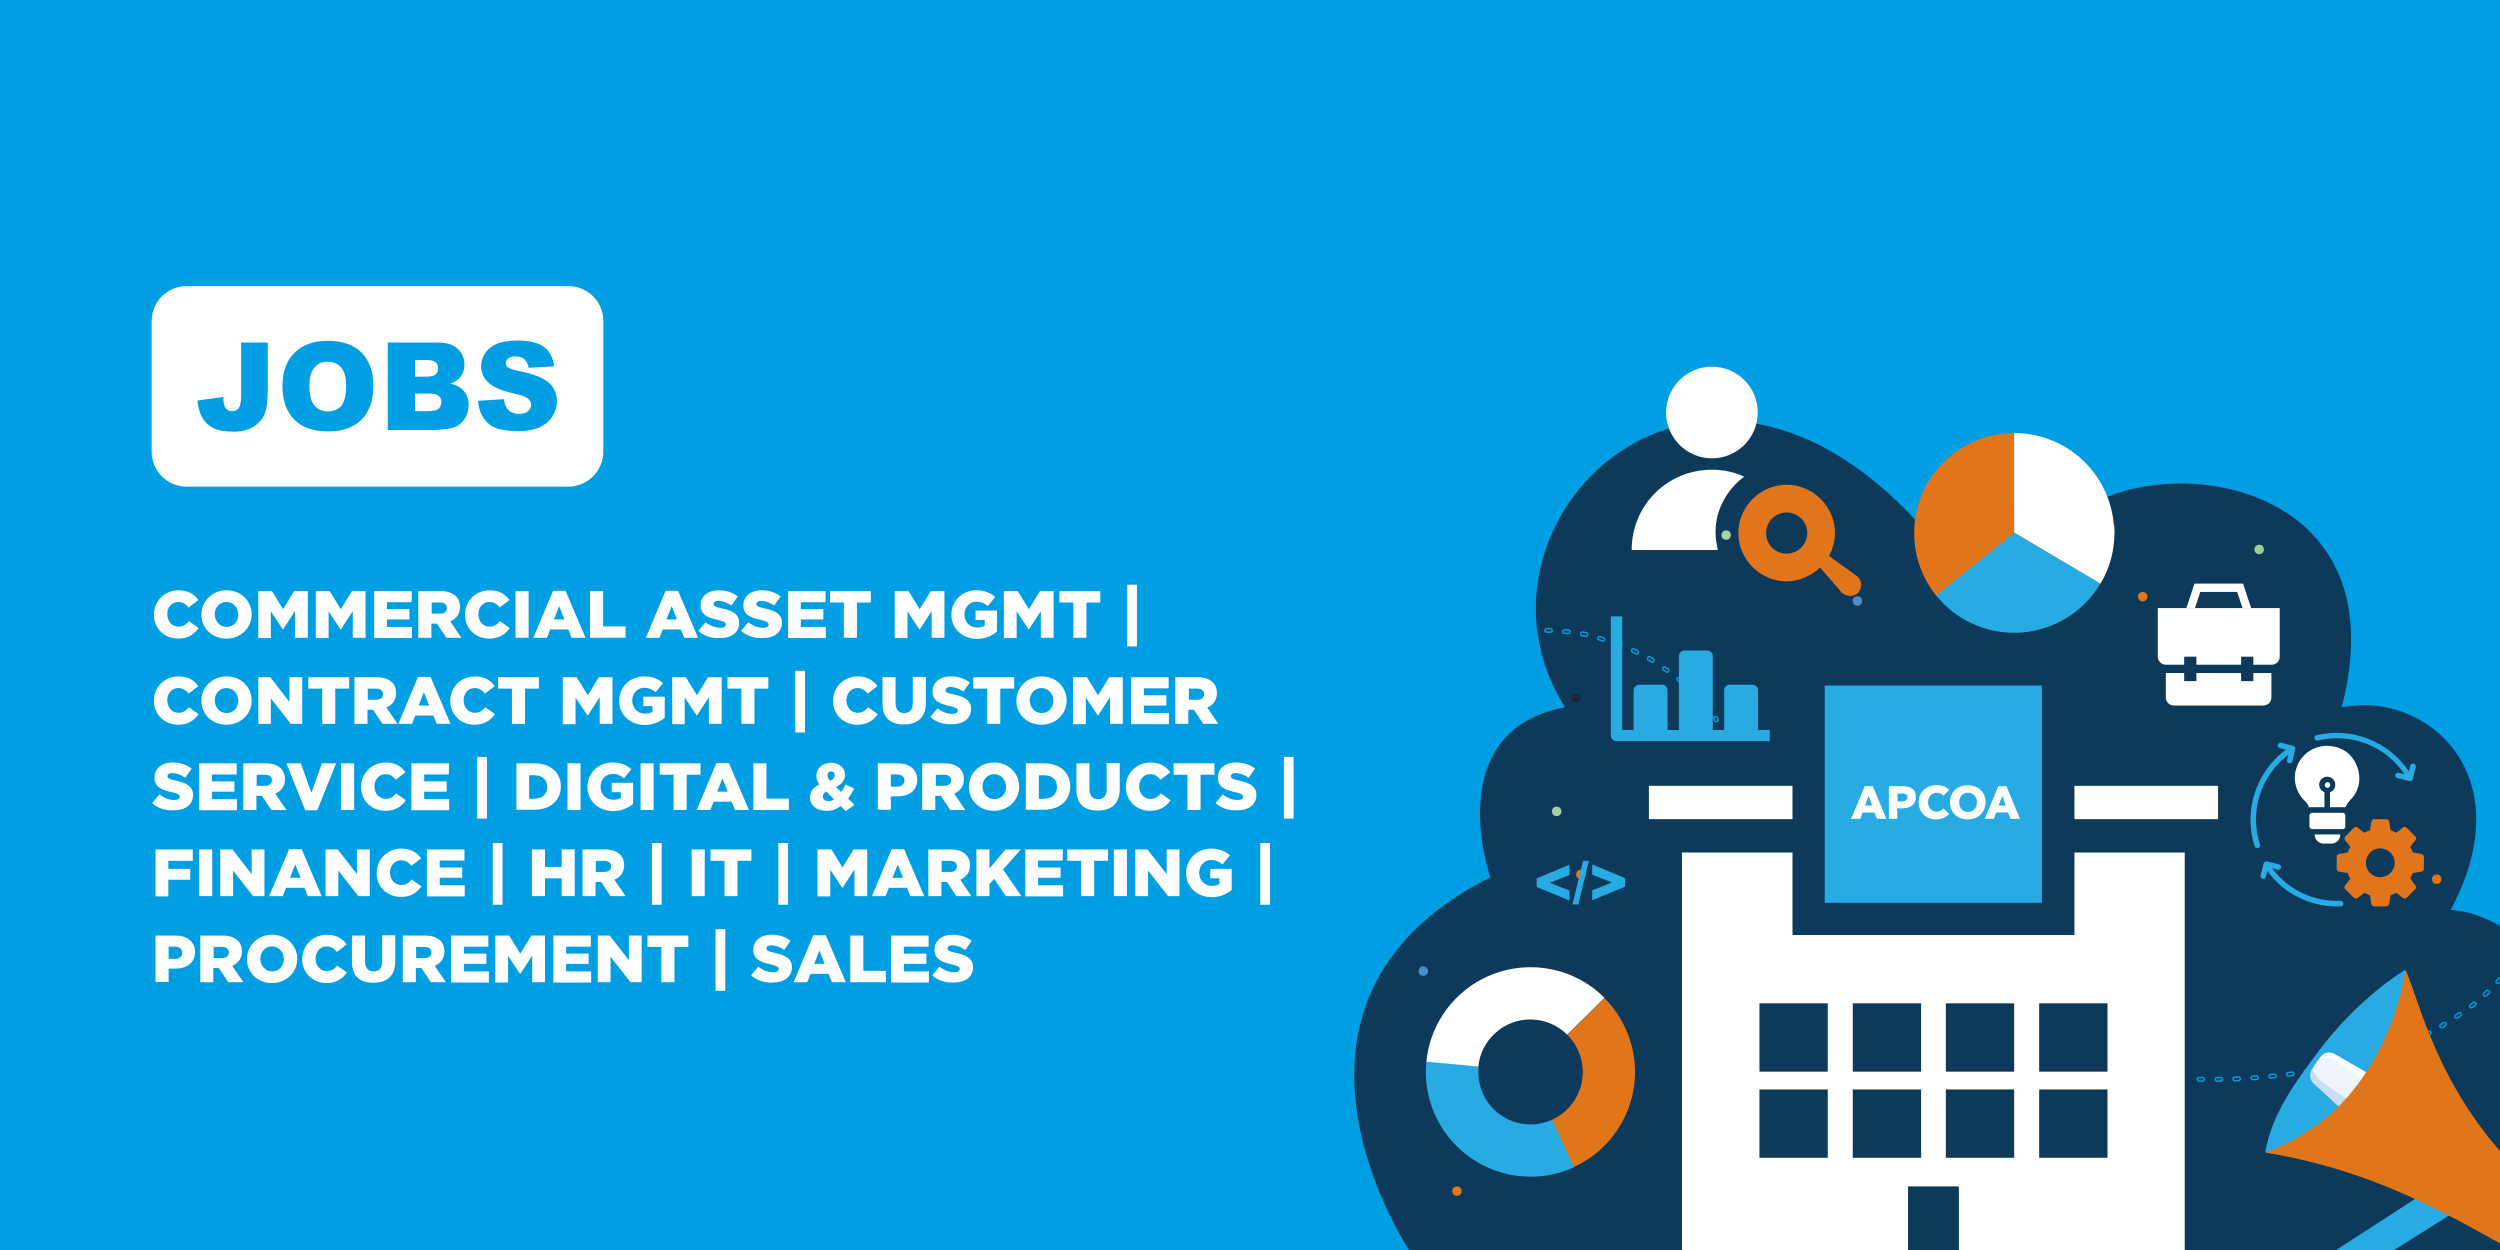 <?xml version="1.0" encoding="UTF-8"?>
<svg xmlns="http://www.w3.org/2000/svg" xmlns:xlink="http://www.w3.org/1999/xlink" version="1.1" id="Ebene_1" x="0px" y="0px" viewBox="0 0 900 450" style="enable-background:new 0 0 900 450;" xml:space="preserve">
<style type="text/css">
	.st0{fill:#009FE3;}
	.st1{fill:#0D395A;}
	.st2{fill:none;stroke:#009FE3;stroke-width:0.522;stroke-miterlimit:10;}
	.st3{fill:#A5D1A4;}
	.st4{fill:#4F8BC9;}
	.st5{fill:#E1751A;}
	.st6{fill:#9CCD9A;}
	.st7{fill:#1A2542;}
	.st8{fill:#FFFFFF;}
	.st9{fill:#28ABE3;}
	.st10{fill:#E1751B;}
	.st11{fill-rule:evenodd;clip-rule:evenodd;fill:#FFFFFF;}
	.st12{fill-rule:evenodd;clip-rule:evenodd;fill:#28ABE3;}
	.st13{fill:#EFF5FB;}
	.st14{fill:#C8DDF1;}
	.st15{fill:#FCFEFF;}
</style>
<rect x="-42.9" y="-22.7" class="st0" width="972.8" height="495.2"></rect>
<g>
	<g id="back_00000145020899368960579760000013963430635834851505_">
		<path class="st1" d="M507.9,451c0,0-61.2-89.9,28.6-135.2c0,0-18.4-52.6,26.9-61.2c-41.8-66,49.3-157.4,131-62    c7.3-12.6,31.5-17.4,47.4-1.3c21-31,124.6-25.9,101.2,63.3c30.1-6.1,65.6,23.9,39.2,73c26.7,0.8,80.2,48.7,32.6,123.3L507.9,451    L507.9,451z"></path>
		<path class="st2" d="M523.2,312.4c0,0-0.3-0.3-1-0.8c-0.3-0.2-0.7-0.2-0.9,0.1c-0.2,0.3-0.2,0.7,0.1,0.9c0.6,0.6,1,0.9,1,0.9    c0.3,0.2,0.7,0.2,0.9-0.1C523.5,313.1,523.4,312.7,523.2,312.4L523.2,312.4z M518.5,308.1c-0.3-0.3-0.6-0.6-0.9-0.9    c-0.2-0.3-0.7-0.3-0.9,0c-0.3,0.2-0.3,0.7,0,0.9c0.3,0.3,0.6,0.6,0.9,0.9c0.3,0.3,0.7,0.3,0.9,0    C518.7,308.7,518.7,308.3,518.5,308.1L518.5,308.1z M514.2,303.3c-0.3-0.3-0.5-0.6-0.8-1c-0.2-0.3-0.6-0.3-0.9-0.1    c-0.3,0.2-0.3,0.6-0.1,0.9c0.3,0.3,0.6,0.7,0.8,1c0.2,0.3,0.6,0.3,0.9,0.1C514.4,304,514.4,303.6,514.2,303.3L514.2,303.3z     M510.2,298.3c-0.2-0.3-0.5-0.7-0.7-1c-0.2-0.3-0.6-0.4-0.9-0.2c-0.3,0.2-0.4,0.6-0.2,0.9c0.3,0.4,0.5,0.7,0.8,1.1    c0.2,0.3,0.6,0.4,0.9,0.1C510.3,299,510.4,298.6,510.2,298.3z M506.7,293c-0.2-0.4-0.4-0.7-0.6-1.1c-0.2-0.3-0.6-0.4-0.9-0.2    c-0.3,0.2-0.4,0.6-0.2,0.9c0.2,0.4,0.4,0.8,0.7,1.1c0.2,0.3,0.6,0.4,0.9,0.2S506.8,293.3,506.7,293L506.7,293z M503.7,287.3    c-0.2-0.4-0.3-0.8-0.5-1.2c-0.1-0.3-0.5-0.5-0.8-0.3c-0.3,0.1-0.5,0.5-0.3,0.8c0.2,0.4,0.3,0.8,0.5,1.2c0.1,0.3,0.5,0.5,0.9,0.3    C503.7,288,503.8,287.6,503.7,287.3L503.7,287.3z M501.5,281.4c-0.1-0.4-0.2-0.8-0.3-1.2c-0.1-0.3-0.4-0.6-0.8-0.5    c-0.3,0.1-0.6,0.4-0.5,0.8c0.1,0.4,0.2,0.8,0.4,1.3c0.1,0.3,0.5,0.5,0.8,0.4C501.4,282.1,501.6,281.7,501.5,281.4L501.5,281.4z     M500.2,275.2c0-0.4-0.1-0.8-0.1-1.3c0-0.4-0.3-0.6-0.7-0.6c-0.4,0-0.6,0.3-0.6,0.7c0,0.4,0.1,0.9,0.1,1.3c0,0.4,0.4,0.6,0.7,0.6    C500,275.8,500.2,275.5,500.2,275.2L500.2,275.2z M500,268.8c0-0.4,0.1-0.8,0.1-1.3c0-0.4-0.2-0.7-0.6-0.7c-0.4,0-0.7,0.2-0.7,0.6    c-0.1,0.4-0.1,0.9-0.1,1.3c0,0.4,0.2,0.7,0.6,0.7C499.7,269.5,500,269.2,500,268.8L500,268.8z M501.2,262.6    c0.1-0.4,0.3-0.8,0.4-1.2c0.1-0.3-0.1-0.7-0.4-0.8c-0.3-0.1-0.7,0.1-0.8,0.4c-0.1,0.4-0.3,0.8-0.4,1.3c-0.1,0.3,0.1,0.7,0.4,0.8    C500.8,263.2,501.1,263,501.2,262.6z M617,259c0.1,0.2,0.3,0.4,0.4,0.5c0.2,0.3,0.6,0.4,0.9,0.2c0.3-0.2,0.4-0.6,0.2-0.9    c-0.1-0.2-0.3-0.4-0.4-0.6c-0.2-0.3-0.6-0.4-0.9-0.1C616.9,258.3,616.8,258.7,617,259z M503.7,256.8c0.2-0.4,0.4-0.8,0.6-1.1    c0.2-0.3,0.1-0.7-0.3-0.9c-0.3-0.2-0.7-0.1-0.9,0.3c-0.2,0.4-0.4,0.8-0.6,1.2c-0.2,0.3,0,0.7,0.3,0.9    C503.1,257.2,503.5,257.1,503.7,256.8L503.7,256.8z M613.1,254c0.3,0.3,0.6,0.6,0.8,1c0.2,0.3,0.6,0.3,0.9,0.1    c0.3-0.2,0.3-0.6,0.1-0.9c-0.3-0.3-0.6-0.7-0.8-1c-0.2-0.3-0.6-0.3-0.9-0.1C612.9,253.3,612.8,253.7,613.1,254z M506.9,251.3    c0.2-0.4,0.5-0.7,0.7-1c0.2-0.3,0.1-0.7-0.1-0.9c-0.3-0.2-0.7-0.1-0.9,0.1c-0.3,0.4-0.5,0.7-0.8,1.1c-0.2,0.3-0.1,0.7,0.2,0.9    C506.3,251.7,506.7,251.6,506.9,251.3L506.9,251.3z M608.7,249.3c0.3,0.3,0.6,0.6,0.9,0.9c0.3,0.3,0.7,0.3,0.9,0    c0.3-0.3,0.3-0.7,0-0.9c-0.3-0.3-0.6-0.6-0.9-0.9c-0.3-0.2-0.7-0.2-0.9,0C608.4,248.6,608.4,249,608.7,249.3L608.7,249.3z     M510.9,246.3c0.3-0.3,0.6-0.6,0.9-0.9c0.2-0.3,0.2-0.7,0-0.9c-0.3-0.2-0.7-0.2-0.9,0c-0.3,0.3-0.6,0.6-0.9,1    c-0.2,0.3-0.2,0.7,0.1,0.9C510.2,246.6,510.6,246.6,510.9,246.3L510.9,246.3z M603.9,245c0.3,0.3,0.7,0.5,1,0.8    c0.3,0.2,0.7,0.2,0.9-0.1c0.2-0.3,0.2-0.7-0.1-0.9c-0.3-0.3-0.7-0.6-1-0.8c-0.3-0.2-0.7-0.2-0.9,0.1    C603.6,244.4,603.7,244.8,603.9,245z M598.8,241.2c0.4,0.2,0.7,0.5,1,0.7c0.3,0.2,0.7,0.1,0.9-0.1c0.2-0.3,0.1-0.7-0.1-0.9    c-0.4-0.3-0.7-0.5-1.1-0.7c-0.3-0.2-0.7-0.1-0.9,0.2C598.5,240.5,598.5,240.9,598.8,241.2z M515.4,241.8c0.3-0.3,0.6-0.6,1-0.8    c0.3-0.2,0.3-0.6,0.1-0.9c-0.2-0.3-0.6-0.3-0.9-0.1c-0.3,0.3-0.7,0.6-1,0.8c-0.3,0.2-0.3,0.6-0.1,0.9    C514.7,242.1,515.1,242.1,515.4,241.8z M593.4,237.7c0.4,0.2,0.7,0.4,1.1,0.6c0.3,0.2,0.7,0.1,0.9-0.2c0.2-0.3,0.1-0.7-0.2-0.9    c-0.4-0.2-0.7-0.4-1.1-0.7c-0.3-0.2-0.7-0.1-0.9,0.2C593,237.2,593.1,237.6,593.4,237.7z M520.4,237.9c0.4-0.2,0.7-0.5,1.1-0.7    c0.3-0.2,0.4-0.6,0.2-0.9c-0.2-0.3-0.6-0.4-0.9-0.2c-0.4,0.2-0.7,0.5-1.1,0.7c-0.3,0.2-0.4,0.6-0.2,0.9    C519.8,238.1,520.2,238.1,520.4,237.9L520.4,237.9z M587.7,234.8c0.4,0.2,0.8,0.4,1.2,0.6c0.3,0.2,0.7,0,0.9-0.3    c0.2-0.3,0-0.7-0.3-0.9c-0.4-0.2-0.8-0.4-1.2-0.6c-0.3-0.2-0.7,0-0.9,0.3C587.3,234.3,587.4,234.6,587.7,234.8z M525.9,234.7    c0.4-0.2,0.8-0.4,1.1-0.6c0.3-0.2,0.5-0.5,0.3-0.9c-0.2-0.3-0.5-0.5-0.9-0.3c-0.4,0.2-0.8,0.4-1.2,0.6c-0.3,0.2-0.4,0.6-0.3,0.9    C525.2,234.7,525.6,234.8,525.9,234.7z M581.8,232.3c0.4,0.1,0.8,0.3,1.2,0.5c0.3,0.1,0.7,0,0.8-0.4c0.1-0.3,0-0.7-0.4-0.8    c-0.4-0.2-0.8-0.3-1.2-0.5c-0.3-0.1-0.7,0-0.8,0.4C581.3,231.8,581.5,232.2,581.8,232.3L581.8,232.3z M531.7,232    c0.4-0.2,0.8-0.3,1.2-0.5c0.3-0.1,0.5-0.5,0.4-0.8s-0.5-0.5-0.8-0.4c-0.4,0.1-0.8,0.3-1.2,0.5c-0.3,0.1-0.5,0.5-0.4,0.8    C531,232,531.4,232.1,531.7,232L531.7,232z M575.7,230.4c0.4,0.1,0.8,0.2,1.2,0.4c0.3,0.1,0.7-0.1,0.8-0.4s-0.1-0.7-0.4-0.8    c-0.4-0.1-0.8-0.2-1.3-0.4c-0.3-0.1-0.7,0.1-0.8,0.5C575.2,229.9,575.4,230.3,575.7,230.4z M537.8,230c0.4-0.1,0.8-0.2,1.2-0.3    c0.3-0.1,0.6-0.4,0.5-0.8c-0.1-0.3-0.4-0.6-0.8-0.5c-0.4,0.1-0.8,0.2-1.3,0.3c-0.3,0.1-0.5,0.5-0.5,0.8    C537.1,229.9,537.4,230.1,537.8,230L537.8,230z M569.5,228.9c0.4,0.1,0.8,0.2,1.3,0.2c0.3,0.1,0.7-0.2,0.8-0.5    c0.1-0.3-0.2-0.7-0.5-0.8c-0.4-0.1-0.9-0.2-1.3-0.3c-0.4-0.1-0.7,0.2-0.8,0.5C568.9,228.5,569.1,228.9,569.5,228.9L569.5,228.9z     M544,228.6c0.4-0.1,0.8-0.1,1.3-0.2c0.4-0.1,0.6-0.4,0.5-0.7c-0.1-0.4-0.4-0.6-0.7-0.5c-0.4,0.1-0.9,0.1-1.3,0.2    c-0.4,0.1-0.6,0.4-0.5,0.7C543.3,228.4,543.7,228.7,544,228.6L544,228.6z M563.2,228c0.4,0,0.8,0.1,1.3,0.1c0.4,0,0.7-0.2,0.7-0.6    c0-0.4-0.2-0.7-0.6-0.7c-0.4-0.1-0.9-0.1-1.3-0.1c-0.4,0-0.7,0.2-0.7,0.6C562.5,227.7,562.8,228,563.2,228L563.2,228z     M550.4,227.8c0.4,0,0.9-0.1,1.3-0.1c0.4,0,0.6-0.3,0.6-0.7c0-0.4-0.3-0.6-0.7-0.6c-0.4,0-0.9,0.1-1.3,0.1c-0.4,0-0.6,0.3-0.6,0.7    C549.7,227.6,550,227.9,550.4,227.8L550.4,227.8z M556.8,227.6c0.4,0,0.9,0,1.3,0c0.4,0,0.7-0.3,0.7-0.6c0-0.4-0.3-0.7-0.6-0.7    c-0.4,0-0.9,0-1.3,0c-0.4,0-0.6,0.3-0.7,0.6C556.1,227.3,556.4,227.6,556.8,227.6L556.8,227.6z"></path>
		<path class="st2" d="M793,387.9c-0.5,0-0.9,0-1.3,0c-0.4,0-0.7,0.3-0.7,0.6c0,0.4,0.3,0.7,0.6,0.7c0.4,0,0.8,0,1.3,0    c0.4,0,0.6-0.3,0.7-0.6C793.6,388.2,793.3,387.9,793,387.9z M799.4,387.9c-0.4,0-0.9,0-1.3,0c-0.4,0-0.6,0.3-0.6,0.7    c0,0.4,0.3,0.6,0.7,0.6c0.4,0,0.9,0,1.3,0c0.4,0,0.6-0.3,0.6-0.7C800.1,388.2,799.8,387.9,799.4,387.9L799.4,387.9z M805.8,387.7    c-0.4,0-0.9,0-1.3,0.1c-0.4,0-0.6,0.3-0.6,0.7c0,0.4,0.3,0.6,0.7,0.6c0.4,0,0.9,0,1.3-0.1c0.4,0,0.6-0.3,0.6-0.7    C806.5,387.9,806.2,387.7,805.8,387.7L805.8,387.7z M812.3,387.3c-0.4,0-0.9,0.1-1.3,0.1c-0.4,0-0.6,0.3-0.6,0.7    c0,0.4,0.3,0.6,0.7,0.6c0.4,0,0.9-0.1,1.3-0.1c0.4,0,0.6-0.3,0.6-0.7C812.9,387.5,812.6,387.2,812.3,387.3L812.3,387.3z     M818.7,386.7c-0.4,0-0.9,0.1-1.3,0.1c-0.4,0-0.6,0.4-0.6,0.7c0,0.4,0.4,0.6,0.7,0.6c0.4,0,0.9-0.1,1.3-0.1c0.4,0,0.6-0.4,0.6-0.7    C819.3,386.9,819,386.6,818.7,386.7L818.7,386.7z M825.1,385.9c-0.4,0.1-0.9,0.1-1.3,0.2c-0.4,0-0.6,0.4-0.6,0.7    c0,0.4,0.4,0.6,0.7,0.6c0.4-0.1,0.9-0.1,1.3-0.2c0.4,0,0.6-0.4,0.6-0.7C825.7,386.1,825.4,385.8,825.1,385.9z M831.4,384.9    c-0.4,0.1-0.8,0.1-1.3,0.2c-0.4,0.1-0.6,0.4-0.5,0.7c0.1,0.4,0.4,0.6,0.7,0.5c0.4-0.1,0.9-0.1,1.3-0.2c0.4-0.1,0.6-0.4,0.5-0.7    C832.1,385.1,831.8,384.8,831.4,384.9z M837.7,383.7c-0.4,0.1-0.8,0.2-1.3,0.3c-0.3,0.1-0.6,0.4-0.5,0.8c0.1,0.3,0.4,0.6,0.8,0.5    c0.4-0.1,0.8-0.2,1.3-0.3c0.3-0.1,0.6-0.4,0.5-0.8S838.1,383.6,837.7,383.7z M844,382.3c-0.4,0.1-0.8,0.2-1.3,0.3    c-0.3,0.1-0.6,0.4-0.5,0.8c0.1,0.3,0.4,0.6,0.8,0.5c0.4-0.1,0.8-0.2,1.3-0.3c0.3-0.1,0.6-0.4,0.5-0.8    C844.7,382.4,844.4,382.2,844,382.3L844,382.3z M850.2,380.6c-0.4,0.1-0.8,0.2-1.2,0.4c-0.3,0.1-0.5,0.5-0.4,0.8    c0.1,0.3,0.5,0.5,0.8,0.4c0.4-0.1,0.8-0.2,1.2-0.4c0.3-0.1,0.5-0.5,0.4-0.8C850.9,380.7,850.6,380.5,850.2,380.6L850.2,380.6z     M856.4,378.7c-0.4,0.1-0.8,0.3-1.2,0.4c-0.3,0.1-0.5,0.5-0.4,0.8c0.1,0.3,0.5,0.5,0.8,0.4c0.4-0.1,0.8-0.3,1.2-0.4    c0.3-0.1,0.5-0.5,0.4-0.8C857.1,378.8,856.7,378.6,856.4,378.7L856.4,378.7z M862.4,376.5c-0.4,0.2-0.8,0.3-1.2,0.5    c-0.3,0.1-0.5,0.5-0.4,0.8c0.1,0.3,0.5,0.5,0.8,0.4c0.4-0.2,0.8-0.3,1.2-0.5c0.3-0.1,0.5-0.5,0.4-0.8    C863.1,376.6,862.7,376.4,862.4,376.5L862.4,376.5z M868.3,374.1c-0.4,0.2-0.8,0.3-1.2,0.5c-0.3,0.1-0.5,0.5-0.3,0.8    c0.1,0.3,0.5,0.5,0.8,0.3c0.4-0.2,0.8-0.3,1.2-0.5c0.3-0.1,0.5-0.5,0.3-0.9C869.1,374.1,868.7,373.9,868.3,374.1L868.3,374.1z     M874.1,371.3c-0.4,0.2-0.8,0.4-1.1,0.6c-0.3,0.2-0.4,0.5-0.3,0.9c0.2,0.3,0.5,0.4,0.9,0.3c0.4-0.2,0.8-0.4,1.2-0.6    c0.3-0.2,0.4-0.6,0.3-0.9C874.8,371.2,874.5,371.1,874.1,371.3L874.1,371.3z M879.7,368.2c-0.4,0.2-0.7,0.4-1.1,0.6    c-0.3,0.2-0.4,0.6-0.2,0.9c0.2,0.3,0.6,0.4,0.9,0.2c0.4-0.2,0.7-0.4,1.1-0.7c0.3-0.2,0.4-0.6,0.2-0.9    C880.4,368.1,880.1,368,879.7,368.2z M885.1,364.7c-0.4,0.2-0.7,0.5-1.1,0.7c-0.3,0.2-0.4,0.6-0.2,0.9c0.2,0.3,0.6,0.4,0.9,0.2    c0.4-0.2,0.7-0.5,1.1-0.7c0.3-0.2,0.4-0.6,0.2-0.9C885.8,364.6,885.4,364.5,885.1,364.7L885.1,364.7z M890.3,360.9    c-0.3,0.3-0.7,0.5-1,0.8c-0.3,0.2-0.3,0.6-0.1,0.9c0.2,0.3,0.6,0.3,0.9,0.1c0.3-0.3,0.7-0.5,1-0.8c0.3-0.2,0.3-0.6,0.1-0.9    C891,360.7,890.6,360.7,890.3,360.9L890.3,360.9z M895.1,356.7c-0.3,0.3-0.6,0.6-0.9,0.9c-0.3,0.2-0.3,0.6,0,0.9    c0.2,0.3,0.6,0.3,0.9,0c0.3-0.3,0.6-0.6,1-0.9c0.3-0.2,0.3-0.7,0-0.9C895.8,356.5,895.4,356.4,895.1,356.7z M899.6,352.1    c-0.3,0.3-0.6,0.6-0.9,0.9c-0.2,0.3-0.2,0.7,0,0.9c0.3,0.2,0.7,0.2,0.9,0c0.3-0.3,0.6-0.6,0.9-1c0.2-0.3,0.2-0.7,0-0.9    C900.3,351.8,899.8,351.8,899.6,352.1L899.6,352.1z M903.7,347.2c-0.3,0.3-0.5,0.7-0.8,1c-0.2,0.3-0.2,0.7,0.1,0.9    c0.3,0.2,0.7,0.2,0.9-0.1c0.3-0.3,0.5-0.7,0.8-1c0.2-0.3,0.2-0.7-0.1-0.9C904.3,346.8,903.9,346.9,903.7,347.2z M907.3,341.9    c-0.2,0.4-0.5,0.7-0.7,1.1c-0.2,0.3-0.1,0.7,0.2,0.9c0.3,0.2,0.7,0.1,0.9-0.2c0.2-0.4,0.5-0.7,0.7-1.1c0.2-0.3,0.1-0.7-0.2-0.9    C907.9,341.5,907.5,341.6,907.3,341.9L907.3,341.9z M910.4,336.3c-0.2,0.4-0.4,0.8-0.6,1.1c-0.2,0.3,0,0.7,0.3,0.9    c0.3,0.2,0.7,0,0.9-0.3c0.2-0.4,0.4-0.8,0.6-1.2c0.2-0.3,0-0.7-0.3-0.9C911,335.9,910.6,336,910.4,336.3z M913.1,330.5    c-0.2,0.4-0.3,0.8-0.5,1.2c-0.1,0.3,0,0.7,0.3,0.8c0.3,0.1,0.7,0,0.8-0.3c0.2-0.4,0.3-0.8,0.5-1.2c0.1-0.3,0-0.7-0.4-0.8    S913.2,330.2,913.1,330.5L913.1,330.5z M915.2,324.5c-0.1,0.4-0.3,0.8-0.4,1.2c-0.1,0.3,0.1,0.7,0.4,0.8c0.3,0.1,0.7-0.1,0.8-0.4    c0.1-0.4,0.3-0.8,0.4-1.2c0.1-0.3-0.1-0.7-0.4-0.8S915.3,324.1,915.2,324.5L915.2,324.5z M916.8,318.3c-0.1,0.4-0.2,0.8-0.3,1.2    c-0.1,0.3,0.1,0.7,0.5,0.8c0.3,0.1,0.7-0.1,0.8-0.5c0.1-0.4,0.2-0.8,0.3-1.3c0.1-0.3-0.1-0.7-0.5-0.8    C917.2,317.7,916.9,317.9,916.8,318.3L916.8,318.3z M917.9,312c-0.1,0.4-0.1,0.8-0.2,1.3c-0.1,0.4,0.2,0.7,0.5,0.7    c0.4,0.1,0.7-0.2,0.7-0.5c0.1-0.4,0.1-0.9,0.2-1.3c0.1-0.4-0.2-0.7-0.5-0.7C918.3,311.4,918,311.6,917.9,312z M918.7,305.6    c0,0.4-0.1,0.9-0.1,1.3c0,0.4,0.2,0.7,0.6,0.7c0.4,0,0.7-0.2,0.7-0.6c0-0.4,0.1-0.9,0.1-1.3c0-0.4-0.2-0.7-0.6-0.7    C919,305,918.7,305.2,918.7,305.6L918.7,305.6z M919.2,299.2c0,0.4,0,0.9-0.1,1.3c0,0.4,0.2,0.7,0.6,0.7c0.4,0,0.7-0.2,0.7-0.6    c0-0.4,0.1-0.9,0.1-1.3c0-0.4-0.3-0.7-0.6-0.7C919.5,298.5,919.2,298.8,919.2,299.2z M919.4,292.7c0,0.4,0,0.9,0,1.3    c0,0.4,0.3,0.7,0.6,0.7c0.4,0,0.7-0.3,0.7-0.6c0-0.4,0-0.9,0-1.3c0-0.4-0.3-0.6-0.6-0.7C919.7,292.1,919.4,292.4,919.4,292.7    L919.4,292.7z M919.3,286.3c0,0.4,0,0.9,0,1.3c0,0.4,0.3,0.6,0.7,0.6s0.6-0.3,0.6-0.7c0-0.4,0-0.9,0-1.3c0-0.4-0.3-0.6-0.7-0.6    C919.5,285.7,919.3,286,919.3,286.3L919.3,286.3z M918.8,279.9c0,0.4,0.1,0.9,0.1,1.3c0,0.4,0.3,0.6,0.7,0.6    c0.4,0,0.6-0.3,0.6-0.7c0-0.4-0.1-0.9-0.1-1.3c0-0.4-0.3-0.6-0.7-0.6C919.1,279.2,918.8,279.5,918.8,279.9L918.8,279.9z     M918.1,273.5c0.1,0.4,0.1,0.8,0.2,1.3c0,0.4,0.4,0.6,0.7,0.6c0.4,0,0.6-0.4,0.6-0.7c-0.1-0.4-0.1-0.9-0.2-1.3    c-0.1-0.4-0.4-0.6-0.7-0.5C918.3,272.8,918,273.2,918.1,273.5z M916.9,267.2c0.1,0.4,0.2,0.8,0.3,1.3c0.1,0.3,0.4,0.6,0.8,0.5    c0.3-0.1,0.6-0.4,0.5-0.8c-0.1-0.4-0.2-0.9-0.3-1.3c-0.1-0.3-0.4-0.6-0.8-0.5C917.1,266.5,916.9,266.9,916.9,267.2L916.9,267.2z     M915.4,261c0.1,0.4,0.2,0.8,0.3,1.2c0.1,0.3,0.4,0.6,0.8,0.5c0.3-0.1,0.6-0.4,0.5-0.8c-0.1-0.4-0.2-0.8-0.3-1.3    c-0.1-0.3-0.4-0.5-0.8-0.5C915.6,260.3,915.4,260.6,915.4,261z M913.6,254.8c0.1,0.4,0.3,0.8,0.4,1.2c0.1,0.3,0.5,0.5,0.8,0.4    c0.3-0.1,0.5-0.5,0.4-0.8c-0.1-0.4-0.3-0.8-0.4-1.2c-0.1-0.3-0.5-0.5-0.8-0.4C913.6,254.1,913.5,254.5,913.6,254.8L913.6,254.8z     M911.3,248.8c0.2,0.4,0.3,0.8,0.5,1.2c0.1,0.3,0.5,0.5,0.8,0.4c0.3-0.1,0.5-0.5,0.4-0.8c-0.2-0.4-0.3-0.8-0.5-1.2    c-0.1-0.3-0.5-0.5-0.8-0.3C911.3,248.1,911.2,248.5,911.3,248.8z M908.7,243c0.2,0.4,0.4,0.8,0.6,1.2c0.2,0.3,0.5,0.5,0.9,0.3    c0.3-0.2,0.5-0.5,0.3-0.9c-0.2-0.4-0.4-0.8-0.6-1.2c-0.2-0.3-0.5-0.5-0.9-0.3S908.5,242.7,908.7,243z M905.6,237.3    c0.2,0.4,0.4,0.7,0.6,1.1c0.2,0.3,0.6,0.4,0.9,0.2c0.3-0.2,0.4-0.6,0.2-0.9c-0.2-0.4-0.4-0.8-0.6-1.1c-0.2-0.3-0.6-0.4-0.9-0.2    C905.6,236.6,905.4,237,905.6,237.3z M902.2,231.9c0.2,0.4,0.5,0.7,0.7,1.1c0.2,0.3,0.6,0.4,0.9,0.2c0.3-0.2,0.4-0.6,0.2-0.9    c-0.2-0.4-0.5-0.7-0.7-1.1c-0.2-0.3-0.6-0.4-0.9-0.2C902.1,231.2,902,231.6,902.2,231.9z M898.4,226.7c0.3,0.3,0.5,0.7,0.8,1    c0.2,0.3,0.6,0.3,0.9,0.1c0.3-0.2,0.3-0.6,0.1-0.9c-0.3-0.3-0.5-0.7-0.8-1c-0.2-0.3-0.6-0.3-0.9-0.1    C898.3,226,898.2,226.4,898.4,226.7z M894.3,221.8c0.3,0.3,0.6,0.6,0.9,1c0.2,0.3,0.6,0.3,0.9,0.1c0.3-0.2,0.3-0.6,0.1-0.9    c-0.3-0.3-0.6-0.7-0.9-1c-0.2-0.3-0.6-0.3-0.9,0C894.1,221.1,894.1,221.5,894.3,221.8L894.3,221.8z M889.9,217.2    c0.3,0.3,0.6,0.6,0.9,0.9c0.3,0.3,0.7,0.2,0.9,0c0.3-0.3,0.2-0.7,0-0.9c-0.3-0.3-0.6-0.6-0.9-0.9c-0.3-0.2-0.7-0.2-0.9,0    C889.6,216.5,889.6,216.9,889.9,217.2z M885.1,212.9c0.3,0.3,0.6,0.5,1,0.8c0.3,0.2,0.7,0.2,0.9-0.1c0.2-0.3,0.2-0.7-0.1-0.9    c-0.3-0.3-0.7-0.6-1-0.8c-0.3-0.2-0.7-0.2-0.9,0.1C884.8,212.3,884.8,212.7,885.1,212.9L885.1,212.9z M880,209    c0.3,0.2,0.7,0.5,1,0.7c0.3,0.2,0.7,0.1,0.9-0.1c0.2-0.3,0.1-0.7-0.1-0.9c-0.4-0.3-0.7-0.5-1.1-0.8c-0.3-0.2-0.7-0.1-0.9,0.2    C879.7,208.4,879.7,208.8,880,209L880,209z M874.6,205.6c0,0,0.4,0.2,1.1,0.6c0.3,0.2,0.7,0.1,0.9-0.2c0.2-0.3,0.1-0.7-0.2-0.9    c-0.7-0.4-1.2-0.6-1.2-0.6c-0.3-0.2-0.7,0-0.9,0.3C874.2,205.1,874.3,205.5,874.6,205.6L874.6,205.6z"></path>
		
			<ellipse transform="matrix(0.16 -0.987 0.987 0.16 331.863 775.337)" class="st3" cx="621.6" cy="192.6" rx="1.7" ry="1.7"></ellipse>
		<circle class="st3" cx="560.4" cy="292.1" r="1.7"></circle>
		<circle class="st4" cx="512.4" cy="349.6" r="1.7"></circle>
		<circle class="st5" cx="877.2" cy="316.5" r="1.7"></circle>
		<circle class="st6" cx="813.3" cy="197.8" r="1.7"></circle>
		
			<ellipse transform="matrix(0.16 -0.987 0.987 0.16 348.072 841.846)" class="st4" cx="668.8" cy="216.4" rx="1.7" ry="1.7"></ellipse>
		<circle class="st5" cx="569.1" cy="314.8" r="1.7"></circle>
		
			<ellipse transform="matrix(0.16 -0.987 0.987 0.16 417.739 876.256)" class="st7" cx="723.8" cy="192.6" rx="1.7" ry="1.7"></ellipse>
		<circle class="st7" cx="567.4" cy="251.2" r="1.7"></circle>
		<circle class="st5" cx="524.5" cy="428.8" r="1.7"></circle>
		<circle class="st6" cx="888.9" cy="427" r="1.7"></circle>
		<circle class="st5" cx="771.4" cy="214.8" r="1.7"></circle>
	</g>
	<g>
		<g>
			<path class="st8" d="M593.6,282.9h51.7v12h-51.7V282.9z"></path>
			<path class="st8" d="M746.8,282.9h51.7v12h-51.7V282.9z"></path>
			<path class="st8" d="M746.8,306.9v29.7H645.3v-29.7h-39.8v144.8h30.5H756h30.5V306.9H746.8z"></path>
			<path class="st9" d="M656.9,325h78.2v-78.2h-78.2V325z"></path>
		</g>
		<g>
			<path class="st8" d="M719.5,290l1.3-3.5l1.3,3.5H719.5z M719.4,283l-4.9,11.8h3.3l0.8-2.3h4.3l0.9,2.3h3.4l-4.9-11.8H719.4z      M705.3,288.8c0-2,1.3-3.4,3.2-3.4c1.8,0,3.2,1.4,3.2,3.4c0,2-1.3,3.5-3.2,3.5C706.5,292.3,705.3,290.8,705.3,288.8 M702,288.8     c0,3.7,2.6,6.2,6.4,6.2c3.8,0,6.4-2.6,6.4-6.2c0-3.7-2.6-6.1-6.4-6.1C704.6,282.7,702,285.1,702,288.8 M690.7,288.8     c0,3.6,2.7,6.2,6.3,6.2c1.9,0,3.5-0.7,4.6-1.9l0.1-0.1l-2.1-2l-0.1,0.1c-0.5,0.7-1.4,1.1-2.3,1.1c-1.8,0-3.1-1.4-3.1-3.4     c0-2,1.3-3.4,3.2-3.4c0.9,0,1.8,0.4,2.2,1l0.1,0.1l2.1-2.1l-0.1-0.1c-0.9-1.1-2.6-1.7-4.4-1.7     C693.4,282.7,690.7,285.2,690.7,288.8 M684.6,285.6c1.4,0,2.1,0.5,2.1,1.4c0,0.9-0.8,1.5-2.1,1.5h-1.5v-2.8H684.6z M684.8,283     H680v11.8h3v-3.8h1.7c3.2,0,5-1.5,5-4C689.8,284.3,688.1,283,684.8,283 M671.4,290l1.3-3.5l1.3,3.5H671.4z M666.4,294.8h3.3     l0.8-2.3h4.3l0.9,2.3h3.4l-4.9-11.8h-2.9L666.4,294.8z"></path>
		</g>
		<g>
			<rect x="633.4" y="361.2" class="st1" width="24.6" height="24.6"></rect>
			<rect x="667" y="361.2" class="st1" width="24.6" height="24.6"></rect>
			<rect x="700.5" y="361.2" class="st1" width="24.6" height="24.6"></rect>
			<rect x="734.1" y="361.2" class="st1" width="24.6" height="24.6"></rect>
		</g>
		<g>
			<rect x="633.4" y="392.2" class="st1" width="24.6" height="24.6"></rect>
			<rect x="667" y="392.2" class="st1" width="24.6" height="24.6"></rect>
			<rect x="700.5" y="392.2" class="st1" width="24.6" height="24.6"></rect>
			<rect x="686.9" y="427.1" class="st1" width="18.3" height="24.6"></rect>
			<rect x="734.1" y="392.2" class="st1" width="24.6" height="24.6"></rect>
		</g>
	</g>
	<g>
		<path class="st9" d="M865.8,349.2c0,0-16.6,9.6-31.7,30c-7,9.5-16.1,21.1-18.6,35.6l8.7,1.4c24-9.6,37.8-27.9,46.3-50.9    L865.8,349.2L865.8,349.2z"></path>
		<path class="st9" d="M883.2,436.6l-24,15.1h-20.8l32.1-20.8L883.2,436.6z"></path>
		<path class="st13" d="M857,389c0,0-11.2-6.4-16.5-9.5c-1.7-1-3.8-0.6-5,0.9c-1.3,1.5-2.4,3.1-3.3,4.9c-0.8,1.6-0.5,3.6,0.8,4.8    c1.6,1.5,3.9,3.6,6.2,5.7c3.9,3.6,7.7,7.1,7.7,7.1L857,389L857,389z"></path>
		<path class="st14" d="M832.4,384.7c0.4,1.1,1.2,2.7,3,4.3c2.2,1.9,10.3,7.2,14.4,9.8l-2.9,4c0,0-9.6-8.8-13.9-12.8    c-1.3-1.2-1.7-3.2-0.8-4.8C832.2,385,832.3,384.8,832.4,384.7L832.4,384.7z"></path>
		<path class="st15" d="M836.9,379.3l-0.9,0.6c-0.2,0.2-0.4,0.3-0.5,0.5c-0.2,0.2-0.4,0.5-0.6,0.7c1.5-0.2,3.8-0.4,5.1,0.3    c1.6,0.9,11.7,8,15,10.4l2-2.8c0,0-11.2-6.4-16.5-9.5C839.3,378.8,838,378.8,836.9,379.3z"></path>
		<path class="st5" d="M815.5,414.9c0,0,44.8-13.8,50.5-65.7c5.9,13.8,13.1,50,50,80.9c0,0-2.9,13.6-13.5,18.9    C878.3,435.6,853.7,421.3,815.5,414.9L815.5,414.9z"></path>
		<path class="st5" d="M827.6,409.1c0,0,29.6-9.8,38.4-59.9c5.9,13.8,13.1,50,50,80.9c0,0-0.6,9.5-9.9,16.7    C881.9,433.4,865.8,415.6,827.6,409.1z"></path>
		<path class="st5" d="M827.6,409.1c0,0,25.2-10.9,36.6-50.9c5.9,13.8,13.5,46.6,51.4,74c0,0-0.2,7.5-9.6,14.7    C881.9,433.4,865.8,415.6,827.6,409.1z"></path>
	</g>
	<g>
		<path class="st5" d="M566,420.4c13.7-6,22.6-19.5,22.6-34.5c0-10-4-19.6-11-26.6l-13.3,13.3c3.5,3.5,5.5,8.3,5.5,13.3    c0,7.5-4.4,14.3-11.3,17.3L566,420.4L566,420.4z"></path>
		<path class="st9" d="M513.5,382c-0.1,1.3-0.2,2.6-0.2,3.9c0,20.8,16.9,37.7,37.7,37.7c5.4,0,10.7-1.1,15.6-3.4l-7.8-17.1    c-2.4,1.1-5.1,1.7-7.8,1.7c-10.4,0-18.8-8.4-18.8-18.8c0-0.7,0-1.3,0.1-2L513.5,382L513.5,382z"></path>
		<path class="st8" d="M577.6,359.2c-7.1-7.1-16.6-11-26.6-11c-19.4,0-35.6,14.7-37.5,34l18.7,1.8c0.9-9.6,9.1-17,18.7-17    c5,0,9.8,2,13.3,5.5L577.6,359.2L577.6,359.2z"></path>
	</g>
	<g>
		<path class="st5" d="M725.1,155.9c-19.9,0-36,16.1-36,36c0,8.5,3,16.7,8.5,23.2l27.5-23.2V155.9z"></path>
		<path class="st9" d="M697,214.3c6.8,8.6,17.2,13.5,28.1,13.5c12.8,0,24.6-6.8,31.1-17.8l-31.1-18.2L697,214.3L697,214.3z"></path>
		<path class="st8" d="M756.2,210.1c3.3-5.5,5-11.8,5-18.3c0-0.9,0-1.8-0.1-2.7l-35.9,2.7L756.2,210.1z"></path>
		<path class="st8" d="M761.1,191.9c0-19.9-16.1-36-36-36v36H761.1z"></path>
	</g>
	<g>
		<g>
			<g>
				<path class="st8" d="M627.9,171.6c-3.7-1.7-7.4-2.5-11.6-2.5c-16.1,0-28.9,12.8-28.9,28.9h31c-0.4-2.1-0.8-4.1-0.8-6.2      C617.5,183.6,621.7,176.2,627.9,171.6z"></path>
			</g>
		</g>
		<g>
			<g>
				<circle class="st8" cx="616.3" cy="148.5" r="16.5"></circle>
			</g>
		</g>
		<g>
			<g>
				<path class="st10" d="M668.8,207.6l-10.3-7.4c1.2-2.5,2.1-5.4,2.1-8.3c0-9.5-7.9-17.4-17.4-17.4s-17.4,7.9-17.4,17.4      s7.9,17.4,17.4,17.4c4.5,0,9.1-2.1,12-5l7.9,9.1c0.8,0.8,3.7,2.1,5.8,0C670.4,211.7,670.4,209.2,668.8,207.6z M643.2,199.3      c-4.1,0-7.4-3.3-7.4-7.4s3.3-7.4,7.4-7.4c4.1,0,7.4,3.3,7.4,7.4C650.6,196,647.3,199.3,643.2,199.3z"></path>
			</g>
		</g>
	</g>
	<g id="_60_Revenue_Analysis_Bar_Chart_Income_Increase_Money">
		<path class="st9" d="M637.1,262.7v4.1h-55.2c-1.1,0-2-0.9-2-2v-42.9h4.1v40.9h4.1v-14.3c0-1.1,0.9-2,2-2h8.2c1.1,0,2,0.9,2,2v14.3    h4.1v-26.6c0-1.1,0.9-2,2-2h8.2c1.1,0,2,0.9,2,2v26.6h4.1v-14.3c0-1.1,0.9-2,2-2h8.2c1.1,0,2,0.9,2,2v14.3H637.1z"></path>
	</g>
	<g>
		<path class="st9" d="M565,324.2l-11.8-4.9v-3.1l11.8-4.9v3.7l-7.1,2.8l7.1,2.8V324.2z"></path>
		<path class="st9" d="M569.9,309.9h2.1l-3.8,15.7h-2.1L569.9,309.9z"></path>
		<path class="st9" d="M573.2,320.5l7.1-2.8l-7.1-2.8v-3.7l11.8,4.9v3.1l-11.8,4.9V320.5z"></path>
	</g>
	<g>
		<g>
			<path class="st8" d="M844.3,293.6v3.9c0,0.6-0.4,1-1,1h-10.9c-0.5,0-1-0.4-1-1v-3.9c0-0.5,0.5-1,1-1h10.9     C843.9,292.6,844.3,293,844.3,293.6z"></path>
		</g>
		<g>
			<path class="st8" d="M842.5,300.4L842.5,300.4c0,1.9-1.5,3.3-3.2,3.3h-2.8c-1.8,0-3.2-1.5-3.2-3.2v-0.1H842.5z"></path>
		</g>
		<g>
			<g>
				<path class="st10" d="M871.7,307.4l-3.1-0.5c-0.2-0.7-0.5-1.4-0.9-2l1.9-2.5c0.3-0.4,0.3-1-0.1-1.3l-3.1-3.1      c-0.3-0.4-0.9-0.4-1.3-0.1l-2.5,1.9c-0.7-0.4-1.4-0.7-2-0.9l-0.5-3.1c-0.1-0.5-0.5-0.9-1-0.9h-4.4c-0.5,0-0.9,0.4-1,0.9      l-0.5,3.1c-0.7,0.2-1.4,0.5-2,0.9l-2.5-1.9c-0.4-0.3-1-0.3-1.3,0.1l-3.1,3.1c-0.3,0.3-0.4,0.9-0.1,1.3l1.9,2.5      c-0.4,0.7-0.7,1.4-0.9,2l-3.1,0.5c-0.5,0.1-0.9,0.5-0.9,1v4.4c0,0.5,0.4,0.9,0.9,1l3.1,0.5c0.2,0.7,0.5,1.4,0.9,2l-1.9,2.5      c-0.3,0.4-0.3,1,0.1,1.3l3.1,3.1c0.3,0.4,0.9,0.4,1.3,0.1l2.5-1.9c0.7,0.4,1.4,0.7,2,0.9l0.5,3.1c0.1,0.5,0.5,0.9,1,0.9h4.4      c0.5,0,0.9-0.4,1-0.9l0.5-3.1c0.7-0.2,1.4-0.5,2-0.9l2.5,1.9c0.4,0.3,1,0.3,1.3-0.1l3.1-3.1c0.4-0.3,0.4-0.9,0.1-1.3l-1.9-2.5      c0.3-0.7,0.6-1.4,0.9-2l3.1-0.5c0.5-0.1,0.9-0.5,0.9-1v-4.4C872.5,307.9,872.2,307.5,871.7,307.4z M862.1,310.6      c0,2.8-2.3,5.2-5.2,5.2c-2.8,0-5.2-2.3-5.2-5.2c0-2.8,2.3-5.2,5.2-5.2C859.8,305.5,862.1,307.7,862.1,310.6z"></path>
			</g>
		</g>
		<g>
			<circle class="st8" cx="837.9" cy="282.6" r="1"></circle>
			<path class="st8" d="M846.2,287.9c-0.8,0.8-1.4,1.8-1.8,2.7h-5.6v-5.4c1.2-0.4,1.9-1.5,1.9-2.7c0-1.7-1.4-2.9-2.9-2.9     c-1.7,0-2.9,1.4-2.9,2.9c0,1.3,0.9,2.3,1.9,2.7v5.4h-5.6c-0.3-1-0.9-1.8-1.7-2.5c-3.1-3.1-4.2-7.7-2.7-11.9     c1.5-4.2,5.2-7.1,9.5-7.6c0.5-0.1,1-0.1,1.4-0.1c4.6,0,8.5,2.3,10.4,6.4C850.3,279.4,849.6,284.5,846.2,287.9z"></path>
		</g>
		<path class="st9" d="M823.8,271.7l-0.5,1.9c-0.1,0.6,0.3,1.2,1,1.2c0.5,0,0.9-0.3,1-0.8l1-4.3c0.1-0.5-0.2-1.1-0.7-1.2l-4.4-1.1    c-0.5-0.1-1.1,0.2-1.2,0.7c-0.1,0.5,0.2,1.1,0.7,1.2l2.2,0.6c-10.7,7.9-15.4,22-11.2,34.8c0.2,0.5,0.8,0.8,1.3,0.6    s0.8-0.7,0.6-1.3C809.7,292.2,813.9,279.2,823.8,271.7z"></path>
		<path class="st9" d="M842.6,324.3c-9.7,0.4-18.9-4-24.6-11.7l2,0.5c0.5,0.1,1.1-0.2,1.2-0.7c0.1-0.5-0.2-1.1-0.7-1.2l-4.4-1.1    c-0.6-0.1-1.1,0.3-1.2,0.7l-1.1,4.4c-0.1,0.5,0.2,1.1,0.7,1.2c0.5,0.1,1.1-0.2,1.2-0.7l0.5-2.2c6.1,8.5,16.1,13.2,26.5,12.8    c0.6,0,1-0.5,0.9-1.1C843.6,324.6,843.1,324.3,842.6,324.3L842.6,324.3z"></path>
		<path class="st9" d="M868.9,274.9c-0.5-0.1-1.1,0.2-1.2,0.7l-0.5,2.1c-7.3-10.8-20.5-16.1-33.3-13c-0.5,0.1-0.9,0.7-0.7,1.2    c0.1,0.5,0.7,0.8,1.2,0.7c12-2.9,24.3,1.9,31.2,12.1l-2.1-0.5c-0.5-0.1-1.1,0.2-1.2,0.7c-0.1,0.5,0.2,1.1,0.7,1.2l4.4,1.1    c0.5,0.1,1.1-0.2,1.2-0.7l1.1-4.4C869.8,275.6,869.4,275,868.9,274.9L868.9,274.9z"></path>
	</g>
	<g>
		<path class="st8" d="M792.1,213.1h13.3l1.9,5.8h3.1l-2.9-8.8H790l-2.9,8.8h3.1L792.1,213.1z"></path>
		<path class="st8" d="M811.2,242.3v2.9h-4.4v-2.9h-16.1v2.9h-4.4v-2.9h-6.6v8.8c0,1.6,1.3,2.9,2.9,2.9h32.2c1.6,0,2.9-1.3,2.9-2.9    v-8.8H811.2z"></path>
		<path class="st8" d="M776.8,218.9v17.5c0,1.6,1.3,2.9,2.9,2.9h6.6v-2.9h4.4v2.9h16.1v-2.9h4.4v2.9h6.6c1.6,0,2.9-1.3,2.9-2.9    v-17.5H776.8z"></path>
	</g>
</g>
<g>
	<path class="st8" d="M204.6,175.2H67.2c-7,0-12.6-5.6-12.6-12.6v-47c0-7,5.6-12.6,12.6-12.6h137.4c7,0,12.6,5.6,12.6,12.6v47   C217.2,169.5,211.5,175.2,204.6,175.2z"></path>
	<g>
		<path class="st0" d="M86.6,123.3h9.8v17.1c0,3.6-0.3,6.3-1,8.2c-0.6,1.9-1.9,3.5-3.8,4.8c-1.9,1.3-4.4,2-7.4,2    c-3.2,0-5.6-0.4-7.4-1.3c-1.7-0.9-3.1-2.1-4-3.8c-1-1.7-1.5-3.7-1.7-6.1l9.3-1.3c0,1.4,0.1,2.4,0.4,3.1c0.2,0.7,0.6,1.2,1.2,1.6    c0.4,0.3,0.9,0.4,1.6,0.4c1.1,0,1.9-0.4,2.4-1.2c0.5-0.8,0.8-2.2,0.8-4.1V123.3z"></path>
		<path class="st0" d="M101.7,139c0-5.1,1.4-9.1,4.3-12c2.9-2.9,6.9-4.3,12-4.3c5.2,0,9.3,1.4,12.1,4.2c2.8,2.8,4.3,6.8,4.3,11.8    c0,3.7-0.6,6.7-1.9,9.1c-1.2,2.4-3,4.2-5.4,5.5c-2.3,1.3-5.3,2-8.8,2c-3.6,0-6.5-0.6-8.8-1.7c-2.3-1.1-4.2-2.9-5.7-5.4    C102.4,145.8,101.7,142.7,101.7,139z M111.4,139.1c0,3.2,0.6,5.5,1.8,6.9c1.2,1.4,2.8,2.1,4.8,2.1c2.1,0,3.7-0.7,4.9-2    c1.1-1.4,1.7-3.8,1.7-7.3c0-3-0.6-5.1-1.8-6.5c-1.2-1.4-2.8-2.1-4.9-2.1c-2,0-3.5,0.7-4.7,2.1C112,133.6,111.4,135.9,111.4,139.1z    "></path>
		<path class="st0" d="M139.6,123.3h18.2c3,0,5.4,0.8,7,2.3c1.6,1.5,2.4,3.4,2.4,5.6c0,1.9-0.6,3.5-1.7,4.8    c-0.8,0.9-1.9,1.6-3.4,2.1c2.3,0.5,3.9,1.5,5,2.8c1.1,1.3,1.6,3,1.6,5c0,1.6-0.4,3.1-1.1,4.4c-0.8,1.3-1.8,2.3-3.1,3.1    c-0.8,0.5-2,0.8-3.7,1c-2.2,0.3-3.6,0.4-4.4,0.4h-16.8V123.3z M149.4,135.6h4.2c1.5,0,2.6-0.3,3.2-0.8c0.6-0.5,0.9-1.3,0.9-2.3    c0-0.9-0.3-1.6-0.9-2.1c-0.6-0.5-1.6-0.8-3.1-0.8h-4.3V135.6z M149.4,148h5c1.7,0,2.9-0.3,3.5-0.9c0.7-0.6,1-1.4,1-2.4    c0-0.9-0.3-1.7-1-2.2c-0.7-0.6-1.9-0.8-3.6-0.8h-4.9V148z"></path>
		<path class="st0" d="M172.1,144.3l9.3-0.6c0.2,1.5,0.6,2.6,1.2,3.4c1,1.3,2.4,1.9,4.3,1.9c1.4,0,2.5-0.3,3.2-1    c0.8-0.7,1.1-1.4,1.1-2.3c0-0.8-0.4-1.5-1.1-2.2c-0.7-0.6-2.4-1.3-5-1.8c-4.3-1-7.3-2.2-9.1-3.8c-1.8-1.6-2.8-3.6-2.8-6.1    c0-1.6,0.5-3.1,1.4-4.6c0.9-1.4,2.3-2.6,4.2-3.4c1.9-0.8,4.5-1.2,7.7-1.2c4,0,7.1,0.7,9.2,2.2c2.1,1.5,3.4,3.9,3.8,7.1l-9.2,0.5    c-0.2-1.4-0.8-2.4-1.5-3.1c-0.8-0.6-1.9-1-3.2-1c-1.1,0-2,0.2-2.6,0.7c-0.6,0.5-0.9,1.1-0.9,1.8c0,0.5,0.2,1,0.7,1.4    c0.5,0.4,1.5,0.8,3.3,1.2c4.3,0.9,7.3,1.8,9.1,2.8c1.8,0.9,3.2,2.1,4,3.5c0.8,1.4,1.3,2.9,1.3,4.7c0,2-0.6,3.9-1.7,5.6    c-1.1,1.7-2.7,3-4.7,3.9c-2,0.9-4.5,1.3-7.6,1.3c-5.4,0-9.1-1-11.1-3.1S172.3,147.5,172.1,144.3z"></path>
	</g>
</g>
<g>
	<path class="st8" d="M55.4,221.3L55.4,221.3c0-4.9,3.8-8.8,8.9-8.8c3.4,0,5.6,1.4,7.1,3.5l-3.5,2.7c-1-1.2-2.1-2-3.7-2   c-2.4,0-4,2-4,4.4v0c0,2.5,1.7,4.5,4,4.5c1.8,0,2.8-0.8,3.8-2l3.5,2.5c-1.6,2.2-3.7,3.8-7.4,3.8C59.3,229.9,55.4,226.3,55.4,221.3z   "></path>
	<path class="st8" d="M72.5,221.3L72.5,221.3c0-4.9,3.9-8.8,9.1-8.8s9,3.9,9,8.7v0c0,4.8-3.9,8.7-9.1,8.7   C76.3,229.9,72.5,226.1,72.5,221.3z M85.8,221.3L85.8,221.3c0-2.5-1.8-4.6-4.3-4.6c-2.5,0-4.2,2.1-4.2,4.5v0c0,2.4,1.8,4.5,4.3,4.5   C84.1,225.7,85.8,223.7,85.8,221.3z"></path>
	<path class="st8" d="M93,212.8h4.9l4,6.5l4-6.5h4.9v16.8h-4.6V220l-4.3,6.6h-0.1l-4.3-6.5v9.6H93V212.8z"></path>
	<path class="st8" d="M113.8,212.8h4.9l4,6.5l4-6.5h4.9v16.8h-4.6V220l-4.3,6.6h-0.1l-4.3-6.5v9.6h-4.6V212.8z"></path>
	<path class="st8" d="M134.7,212.8h13.5v4h-8.9v2.5h8.1v3.7h-8.1v2.7h9v4h-13.6V212.8z"></path>
	<path class="st8" d="M150.7,212.8h7.9c2.6,0,4.3,0.7,5.5,1.8c1,1,1.5,2.3,1.5,3.9v0c0,2.6-1.4,4.3-3.5,5.2l4,5.9h-5.4l-3.4-5.1h0   h-2v5.1h-4.7V212.8z M158.4,220.9c1.6,0,2.5-0.8,2.5-2v0c0-1.3-1-2-2.5-2h-3v4H158.4z"></path>
	<path class="st8" d="M167.4,221.3L167.4,221.3c0-4.9,3.8-8.8,8.9-8.8c3.4,0,5.6,1.4,7.1,3.5l-3.5,2.7c-1-1.2-2.1-2-3.7-2   c-2.4,0-4,2-4,4.4v0c0,2.5,1.7,4.5,4,4.5c1.8,0,2.8-0.8,3.8-2l3.5,2.5c-1.6,2.2-3.7,3.8-7.4,3.8   C171.2,229.9,167.4,226.3,167.4,221.3z"></path>
	<path class="st8" d="M185.6,212.8h4.7v16.8h-4.7V212.8z"></path>
	<path class="st8" d="M199.1,212.7h4.5l7.2,16.9h-5l-1.2-3h-6.5l-1.2,3H192L199.1,212.7z M203.2,223l-1.9-4.8l-1.9,4.8H203.2z"></path>
	<path class="st8" d="M212.4,212.8h4.7v12.7h8.1v4.1h-12.8V212.8z"></path>
	<path class="st8" d="M239.6,212.7h4.5l7.2,16.9h-5l-1.2-3h-6.5l-1.2,3h-4.9L239.6,212.7z M243.7,223l-1.9-4.8l-1.9,4.8H243.7z"></path>
	<path class="st8" d="M251.4,227.1l2.6-3.1c1.7,1.3,3.5,2,5.4,2c1.2,0,1.9-0.4,1.9-1.2v0c0-0.7-0.6-1.1-2.8-1.6   c-3.6-0.8-6.3-1.8-6.3-5.3v0c0-3.1,2.5-5.4,6.5-5.4c2.9,0,5.1,0.8,6.9,2.2l-2.3,3.3c-1.5-1.1-3.2-1.7-4.7-1.7   c-1.1,0-1.7,0.5-1.7,1.1v0c0,0.8,0.6,1.1,2.9,1.6c3.9,0.8,6.3,2.1,6.3,5.2v0c0,3.4-2.7,5.5-6.8,5.5   C256.3,229.9,253.4,229,251.4,227.1z"></path>
	<path class="st8" d="M266.8,227.1l2.6-3.1c1.7,1.3,3.5,2,5.4,2c1.2,0,1.9-0.4,1.9-1.2v0c0-0.7-0.6-1.1-2.8-1.6   c-3.6-0.8-6.3-1.8-6.3-5.3v0c0-3.1,2.5-5.4,6.5-5.4c2.9,0,5.1,0.8,6.9,2.2l-2.3,3.3c-1.5-1.1-3.2-1.7-4.7-1.7   c-1.1,0-1.7,0.5-1.7,1.1v0c0,0.8,0.6,1.1,2.9,1.6c3.9,0.8,6.3,2.1,6.3,5.2v0c0,3.4-2.7,5.5-6.8,5.5   C271.7,229.9,268.9,229,266.8,227.1z"></path>
	<path class="st8" d="M283.7,212.8h13.5v4h-8.9v2.5h8.1v3.7h-8.1v2.7h9v4h-13.6V212.8z"></path>
	<path class="st8" d="M303.8,216.9h-5v-4.1h14.7v4.1h-5v12.7h-4.7V216.9z"></path>
	<path class="st8" d="M322.2,212.8h4.9l4,6.5l4-6.5h4.9v16.8h-4.6V220l-4.3,6.6H331l-4.3-6.5v9.6h-4.6V212.8z"></path>
	<path class="st8" d="M342.5,221.3L342.5,221.3c0-4.9,3.8-8.8,9-8.8c3,0,5,0.9,6.8,2.4l-2.7,3.3c-1.2-1-2.4-1.6-4.1-1.6   c-2.4,0-4.3,2-4.3,4.6v0c0,2.7,1.9,4.7,4.6,4.7c1.1,0,2-0.2,2.7-0.7v-2h-3.3v-3.4h7.7v7.6c-1.8,1.5-4.2,2.6-7.3,2.6   C346.4,229.9,342.5,226.3,342.5,221.3z"></path>
	<path class="st8" d="M361.5,212.8h4.9l4,6.5l4-6.5h4.9v16.8h-4.6V220l-4.3,6.6h-0.1l-4.3-6.5v9.6h-4.6V212.8z"></path>
	<path class="st8" d="M386.4,216.9h-5v-4.1h14.7v4.1h-5v12.7h-4.7V216.9z"></path>
	<path class="st8" d="M405.8,210.5h3.5v22.2h-3.5V210.5z"></path>
	<path class="st8" d="M55.4,252.3L55.4,252.3c0-4.9,3.8-8.8,8.9-8.8c3.4,0,5.6,1.4,7.1,3.5l-3.5,2.7c-1-1.2-2.1-2-3.7-2   c-2.4,0-4,2-4,4.4v0c0,2.5,1.7,4.5,4,4.5c1.8,0,2.8-0.8,3.8-2l3.5,2.5c-1.6,2.2-3.7,3.8-7.4,3.8C59.3,260.9,55.4,257.3,55.4,252.3z   "></path>
	<path class="st8" d="M72.5,252.3L72.5,252.3c0-4.9,3.9-8.8,9.1-8.8s9,3.9,9,8.7v0c0,4.8-3.9,8.7-9.1,8.7   C76.3,260.9,72.5,257.1,72.5,252.3z M85.8,252.3L85.8,252.3c0-2.5-1.8-4.6-4.3-4.6c-2.5,0-4.2,2.1-4.2,4.5v0c0,2.4,1.8,4.5,4.3,4.5   C84.1,256.7,85.8,254.7,85.8,252.3z"></path>
	<path class="st8" d="M93,243.8h4.3l6.9,8.9v-8.9h4.6v16.8h-4.1l-7.2-9.2v9.2H93V243.8z"></path>
	<path class="st8" d="M116,247.9h-5v-4.1h14.7v4.1h-5v12.7H116V247.9z"></path>
	<path class="st8" d="M127.7,243.8h7.9c2.6,0,4.3,0.7,5.5,1.8c1,1,1.5,2.3,1.5,3.9v0c0,2.6-1.4,4.3-3.5,5.2l4,5.9h-5.4l-3.4-5.1h0   h-2v5.1h-4.7V243.8z M135.4,251.9c1.6,0,2.5-0.8,2.5-2v0c0-1.3-1-2-2.5-2h-3v4H135.4z"></path>
	<path class="st8" d="M150.5,243.7h4.5l7.2,16.9h-5l-1.2-3h-6.5l-1.2,3h-4.9L150.5,243.7z M154.5,254l-1.9-4.8l-1.9,4.8H154.5z"></path>
	<path class="st8" d="M162.1,252.3L162.1,252.3c0-4.9,3.8-8.8,8.9-8.8c3.4,0,5.6,1.4,7.1,3.5l-3.5,2.7c-1-1.2-2.1-2-3.7-2   c-2.4,0-4,2-4,4.4v0c0,2.5,1.7,4.5,4,4.5c1.8,0,2.8-0.8,3.8-2l3.5,2.5c-1.6,2.2-3.7,3.8-7.4,3.8   C165.9,260.9,162.1,257.3,162.1,252.3z"></path>
	<path class="st8" d="M184.3,247.9h-5v-4.1H194v4.1h-5v12.7h-4.7V247.9z"></path>
	<path class="st8" d="M202.7,243.8h4.9l4,6.5l4-6.5h4.9v16.8h-4.6V251l-4.3,6.6h-0.1l-4.3-6.5v9.6h-4.6V243.8z"></path>
	<path class="st8" d="M222.9,252.3L222.9,252.3c0-4.9,3.8-8.8,9-8.8c3,0,5,0.9,6.8,2.4l-2.7,3.3c-1.2-1-2.4-1.6-4.1-1.6   c-2.4,0-4.3,2-4.3,4.6v0c0,2.7,1.9,4.7,4.6,4.7c1.1,0,2-0.2,2.7-0.7v-2h-3.3v-3.4h7.7v7.6c-1.8,1.5-4.2,2.6-7.3,2.6   C226.8,260.9,222.9,257.3,222.9,252.3z"></path>
	<path class="st8" d="M242,243.8h4.9l4,6.5l4-6.5h4.9v16.8h-4.6V251l-4.3,6.6h-0.1l-4.3-6.5v9.6H242V243.8z"></path>
	<path class="st8" d="M266.9,247.9h-5v-4.1h14.7v4.1h-5v12.7h-4.7V247.9z"></path>
	<path class="st8" d="M286.3,241.5h3.5v22.2h-3.5V241.5z"></path>
	<path class="st8" d="M299.9,252.3L299.9,252.3c0-4.9,3.8-8.8,8.9-8.8c3.4,0,5.6,1.4,7.1,3.5l-3.5,2.7c-1-1.2-2.1-2-3.7-2   c-2.4,0-4,2-4,4.4v0c0,2.5,1.7,4.5,4,4.5c1.8,0,2.8-0.8,3.8-2l3.5,2.5c-1.6,2.2-3.7,3.8-7.4,3.8   C303.7,260.9,299.9,257.3,299.9,252.3z"></path>
	<path class="st8" d="M317.7,253.2v-9.4h4.7v9.3c0,2.4,1.2,3.6,3.1,3.6s3.1-1.1,3.1-3.5v-9.5h4.7v9.3c0,5.4-3.1,7.8-7.9,7.8   S317.7,258.5,317.7,253.2z"></path>
	<path class="st8" d="M334.9,258.1l2.6-3.1c1.7,1.3,3.5,2,5.4,2c1.2,0,1.9-0.4,1.9-1.2v0c0-0.7-0.6-1.1-2.8-1.6   c-3.6-0.8-6.3-1.8-6.3-5.3v0c0-3.1,2.5-5.4,6.5-5.4c2.9,0,5.1,0.8,6.9,2.2l-2.3,3.3c-1.5-1.1-3.2-1.7-4.7-1.7   c-1.1,0-1.7,0.5-1.7,1.1v0c0,0.8,0.6,1.1,2.9,1.6c3.9,0.8,6.3,2.1,6.3,5.2v0c0,3.4-2.7,5.5-6.8,5.5   C339.8,260.9,336.9,260,334.9,258.1z"></path>
	<path class="st8" d="M355.4,247.9h-5v-4.1h14.7v4.1h-5v12.7h-4.7V247.9z"></path>
	<path class="st8" d="M365.9,252.3L365.9,252.3c0-4.9,3.9-8.8,9.1-8.8c5.2,0,9,3.9,9,8.7v0c0,4.8-3.9,8.7-9.1,8.7   S365.9,257.1,365.9,252.3z M379.2,252.3L379.2,252.3c0-2.5-1.8-4.6-4.3-4.6c-2.5,0-4.2,2.1-4.2,4.5v0c0,2.4,1.8,4.5,4.3,4.5   C377.5,256.7,379.2,254.7,379.2,252.3z"></path>
	<path class="st8" d="M386.4,243.8h4.9l4,6.5l4-6.5h4.9v16.8h-4.6V251l-4.3,6.6h-0.1l-4.3-6.5v9.6h-4.6V243.8z"></path>
	<path class="st8" d="M407.2,243.8h13.5v4h-8.9v2.5h8.1v3.7h-8.1v2.7h9v4h-13.6V243.8z"></path>
	<path class="st8" d="M423.2,243.8h7.9c2.6,0,4.3,0.7,5.5,1.8c1,1,1.5,2.3,1.5,3.9v0c0,2.6-1.4,4.3-3.5,5.2l4,5.9h-5.4l-3.4-5.1h0   h-2v5.1h-4.7V243.8z M431,251.9c1.6,0,2.5-0.8,2.5-2v0c0-1.3-1-2-2.5-2h-3v4H431z"></path>
	<path class="st8" d="M54.8,289.1l2.6-3.1c1.7,1.3,3.5,2,5.4,2c1.2,0,1.9-0.4,1.9-1.2v0c0-0.7-0.6-1.1-2.8-1.6   c-3.6-0.8-6.3-1.8-6.3-5.3v0c0-3.1,2.5-5.4,6.5-5.4c2.9,0,5.1,0.8,6.9,2.2l-2.3,3.3c-1.5-1.1-3.2-1.7-4.7-1.7   c-1.1,0-1.7,0.5-1.7,1.1v0c0,0.8,0.6,1.1,2.9,1.6c3.9,0.8,6.3,2.1,6.3,5.2v0c0,3.4-2.7,5.5-6.8,5.5C59.6,291.9,56.8,291,54.8,289.1   z"></path>
	<path class="st8" d="M71.7,274.8h13.5v4h-8.9v2.5h8.1v3.7h-8.1v2.7h9v4H71.7V274.8z"></path>
	<path class="st8" d="M87.7,274.8h7.9c2.6,0,4.3,0.7,5.5,1.8c1,1,1.5,2.3,1.5,3.9v0c0,2.6-1.4,4.3-3.5,5.2l4,5.9h-5.4l-3.4-5.1h0h-2   v5.1h-4.7V274.8z M95.4,282.9c1.6,0,2.5-0.8,2.5-2v0c0-1.3-1-2-2.5-2h-3v4H95.4z"></path>
	<path class="st8" d="M103.1,274.8h5.2l3.8,10.6l3.8-10.6h5.1l-6.8,16.9h-4.3L103.1,274.8z"></path>
	<path class="st8" d="M122.8,274.8h4.7v16.8h-4.7V274.8z"></path>
	<path class="st8" d="M130,283.3L130,283.3c0-4.9,3.8-8.8,8.9-8.8c3.4,0,5.6,1.4,7.1,3.5l-3.5,2.7c-1-1.2-2.1-2-3.7-2   c-2.4,0-4,2-4,4.4v0c0,2.5,1.7,4.5,4,4.5c1.8,0,2.8-0.8,3.8-2l3.5,2.5c-1.6,2.2-3.7,3.8-7.4,3.8C133.8,291.9,130,288.3,130,283.3z"></path>
	<path class="st8" d="M148.1,274.8h13.5v4h-8.9v2.5h8.1v3.7h-8.1v2.7h9v4h-13.6V274.8z"></path>
	<path class="st8" d="M171.8,272.5h3.5v22.2h-3.5V272.5z"></path>
	<path class="st8" d="M185.9,274.8h6.5c6,0,9.5,3.5,9.5,8.3v0c0,4.8-3.5,8.4-9.6,8.4h-6.4V274.8z M192.4,287.5   c2.8,0,4.6-1.5,4.6-4.2v0c0-2.7-1.8-4.2-4.6-4.2h-1.9v8.5H192.4z"></path>
	<path class="st8" d="M204.3,274.8h4.7v16.8h-4.7V274.8z"></path>
	<path class="st8" d="M211.5,283.3L211.5,283.3c0-4.9,3.8-8.8,9-8.8c3,0,5,0.9,6.8,2.4l-2.7,3.3c-1.2-1-2.4-1.6-4.1-1.6   c-2.4,0-4.3,2-4.3,4.6v0c0,2.7,1.9,4.7,4.6,4.7c1.1,0,2-0.2,2.7-0.7v-2h-3.3v-3.4h7.7v7.6c-1.8,1.5-4.2,2.6-7.3,2.6   C215.4,291.9,211.5,288.3,211.5,283.3z"></path>
	<path class="st8" d="M230.6,274.8h4.7v16.8h-4.7V274.8z"></path>
	<path class="st8" d="M242.5,278.9h-5v-4.1h14.7v4.1h-5v12.7h-4.7V278.9z"></path>
	<path class="st8" d="M257.9,274.7h4.5l7.2,16.9h-5l-1.2-3h-6.5l-1.2,3h-4.9L257.9,274.7z M262,285l-1.9-4.8l-1.9,4.8H262z"></path>
	<path class="st8" d="M271.2,274.8h4.7v12.7h8.1v4.1h-12.8V274.8z"></path>
	<path class="st8" d="M302.6,290.2c-1.4,1.1-3,1.7-5,1.7c-3.4,0-6-1.8-6-4.8v0c0-2.1,1.1-3.7,3.4-4.7c-0.8-1.1-1.1-2.1-1.1-3.2v0   c0-2.4,2-4.6,5.3-4.6c3,0,5,1.9,5,4.3v0c0,2.1-1.3,3.5-3.3,4.4l1.9,1.8c0.6-0.8,1.1-1.7,1.6-2.7l3.1,1.5c-0.7,1.3-1.4,2.5-2.2,3.6   l2.3,2.2l-3.1,2.3L302.6,290.2z M300.2,287.7l-2.8-2.8c-0.8,0.5-1.2,1.2-1.2,1.8v0c0,1,0.8,1.7,2,1.7   C298.9,288.5,299.6,288.2,300.2,287.7z M300.5,279.1L300.5,279.1c0-0.9-0.5-1.4-1.3-1.4c-0.8,0-1.3,0.6-1.3,1.5v0   c0,0.6,0.3,1.2,0.9,1.9C299.9,280.6,300.5,279.9,300.5,279.1z"></path>
	<path class="st8" d="M316,274.8h7.2c4.2,0,7,2.2,7,5.9v0c0,4-3,6-7.2,6h-2.3v4.8H316V274.8z M322.9,283.2c1.7,0,2.7-0.9,2.7-2.2v0   c0-1.4-1-2.2-2.7-2.2h-2.2v4.4H322.9z"></path>
	<path class="st8" d="M332.1,274.8h7.9c2.6,0,4.3,0.7,5.5,1.8c1,1,1.5,2.3,1.5,3.9v0c0,2.6-1.4,4.3-3.5,5.2l4,5.9h-5.4l-3.4-5.1h0   h-2v5.1h-4.7V274.8z M339.9,282.9c1.6,0,2.5-0.8,2.5-2v0c0-1.3-1-2-2.5-2h-3v4H339.9z"></path>
	<path class="st8" d="M348.8,283.3L348.8,283.3c0-4.9,3.9-8.8,9.1-8.8c5.2,0,9,3.9,9,8.7v0c0,4.8-3.9,8.7-9.1,8.7   S348.8,288.1,348.8,283.3z M362.2,283.3L362.2,283.3c0-2.5-1.8-4.6-4.3-4.6c-2.5,0-4.2,2.1-4.2,4.5v0c0,2.4,1.8,4.5,4.3,4.5   C360.5,287.7,362.2,285.7,362.2,283.3z"></path>
	<path class="st8" d="M369.3,274.8h6.5c6,0,9.5,3.5,9.5,8.3v0c0,4.8-3.5,8.4-9.6,8.4h-6.4V274.8z M375.9,287.5   c2.8,0,4.6-1.5,4.6-4.2v0c0-2.7-1.8-4.2-4.6-4.2H374v8.5H375.9z"></path>
	<path class="st8" d="M387.5,284.2v-9.4h4.7v9.3c0,2.4,1.2,3.6,3.1,3.6s3.1-1.1,3.1-3.5v-9.5h4.7v9.3c0,5.4-3.1,7.8-7.9,7.8   S387.5,289.5,387.5,284.2z"></path>
	<path class="st8" d="M405.3,283.3L405.3,283.3c0-4.9,3.8-8.8,8.9-8.8c3.4,0,5.6,1.4,7.1,3.5l-3.5,2.7c-1-1.2-2.1-2-3.7-2   c-2.4,0-4,2-4,4.4v0c0,2.5,1.7,4.5,4,4.5c1.8,0,2.8-0.8,3.8-2l3.5,2.5c-1.6,2.2-3.7,3.8-7.4,3.8   C409.2,291.9,405.3,288.3,405.3,283.3z"></path>
	<path class="st8" d="M427.5,278.9h-5v-4.1h14.7v4.1h-5v12.7h-4.7V278.9z"></path>
	<path class="st8" d="M437.6,289.1l2.6-3.1c1.7,1.3,3.5,2,5.4,2c1.2,0,1.9-0.4,1.9-1.2v0c0-0.7-0.6-1.1-2.8-1.6   c-3.6-0.8-6.3-1.8-6.3-5.3v0c0-3.1,2.5-5.4,6.5-5.4c2.9,0,5.1,0.8,6.9,2.2l-2.3,3.3c-1.5-1.1-3.2-1.7-4.7-1.7   c-1.1,0-1.7,0.5-1.7,1.1v0c0,0.8,0.6,1.1,2.9,1.6c3.9,0.8,6.3,2.1,6.3,5.2v0c0,3.4-2.7,5.5-6.8,5.5   C442.5,291.9,439.7,291,437.6,289.1z"></path>
	<path class="st8" d="M462.2,272.5h3.5v22.2h-3.5V272.5z"></path>
	<path class="st8" d="M56,305.8h13.4v4.1h-8.8v2.9h7.9v3.9h-7.9v6H56V305.8z"></path>
	<path class="st8" d="M71.7,305.8h4.7v16.8h-4.7V305.8z"></path>
	<path class="st8" d="M79.4,305.8h4.3l6.9,8.9v-8.9h4.6v16.8h-4.1l-7.2-9.2v9.2h-4.6V305.8z"></path>
	<path class="st8" d="M104.1,305.7h4.5l7.2,16.9h-5l-1.2-3H103l-1.2,3h-4.9L104.1,305.7z M108.2,316l-1.9-4.8l-1.9,4.8H108.2z"></path>
	<path class="st8" d="M117.3,305.8h4.3l6.9,8.9v-8.9h4.6v16.8h-4.1l-7.2-9.2v9.2h-4.6V305.8z"></path>
	<path class="st8" d="M135.6,314.3L135.6,314.3c0-4.9,3.8-8.8,8.9-8.8c3.4,0,5.6,1.4,7.1,3.5l-3.5,2.7c-1-1.2-2.1-2-3.7-2   c-2.4,0-4,2-4,4.4v0c0,2.5,1.7,4.5,4,4.5c1.8,0,2.8-0.8,3.8-2l3.5,2.5c-1.6,2.2-3.7,3.8-7.4,3.8   C139.5,322.9,135.6,319.3,135.6,314.3z"></path>
	<path class="st8" d="M153.7,305.8h13.5v4h-8.9v2.5h8.1v3.7h-8.1v2.7h9v4h-13.6V305.8z"></path>
	<path class="st8" d="M177.4,303.5h3.5v22.2h-3.5V303.5z"></path>
	<path class="st8" d="M191.5,305.8h4.7v6.3h6v-6.3h4.7v16.8h-4.7v-6.4h-6v6.4h-4.7V305.8z"></path>
	<path class="st8" d="M209.8,305.8h7.9c2.6,0,4.3,0.7,5.5,1.8c1,1,1.5,2.3,1.5,3.9v0c0,2.6-1.4,4.3-3.5,5.2l4,5.9h-5.4l-3.4-5.1h0   h-2v5.1h-4.7V305.8z M217.5,313.9c1.6,0,2.5-0.8,2.5-2v0c0-1.3-1-2-2.5-2h-3v4H217.5z"></path>
	<path class="st8" d="M234.7,303.5h3.5v22.2h-3.5V303.5z"></path>
	<path class="st8" d="M249,305.8h4.7v16.8H249V305.8z"></path>
	<path class="st8" d="M260.8,309.9h-5v-4.1h14.7v4.1h-5v12.7h-4.7V309.9z"></path>
	<path class="st8" d="M280.2,303.5h3.5v22.2h-3.5V303.5z"></path>
	<path class="st8" d="M294.4,305.8h4.9l4,6.5l4-6.5h4.9v16.8h-4.6V313l-4.3,6.6h-0.1l-4.3-6.5v9.6h-4.6V305.8z"></path>
	<path class="st8" d="M321,305.7h4.5l7.2,16.9h-5l-1.2-3H320l-1.2,3h-4.9L321,305.7z M325.1,316l-1.9-4.8l-1.9,4.8H325.1z"></path>
	<path class="st8" d="M334.3,305.8h7.9c2.6,0,4.3,0.7,5.5,1.8c1,1,1.5,2.3,1.5,3.9v0c0,2.6-1.4,4.3-3.5,5.2l4,5.9h-5.4l-3.4-5.1h0   h-2v5.1h-4.7V305.8z M342,313.9c1.6,0,2.5-0.8,2.5-2v0c0-1.3-1-2-2.5-2h-3v4H342z"></path>
	<path class="st8" d="M351.5,305.8h4.7v6.8l5.8-6.8h5.5l-6.4,7.2l6.6,9.6h-5.6l-4.2-6.2l-1.7,1.9v4.3h-4.7V305.8z"></path>
	<path class="st8" d="M369.1,305.8h13.5v4h-8.9v2.5h8.1v3.7h-8.1v2.7h9v4h-13.6V305.8z"></path>
	<path class="st8" d="M389.2,309.9h-5v-4.1h14.7v4.1h-5v12.7h-4.7V309.9z"></path>
	<path class="st8" d="M401,305.8h4.7v16.8H401V305.8z"></path>
	<path class="st8" d="M408.8,305.8h4.3l6.9,8.9v-8.9h4.6v16.8h-4.1l-7.2-9.2v9.2h-4.6V305.8z"></path>
	<path class="st8" d="M427,314.3L427,314.3c0-4.9,3.8-8.8,9-8.8c3,0,5,0.9,6.8,2.4l-2.7,3.3c-1.2-1-2.4-1.6-4.1-1.6   c-2.4,0-4.3,2-4.3,4.6v0c0,2.7,1.9,4.7,4.6,4.7c1.1,0,2-0.2,2.7-0.7v-2h-3.3v-3.4h7.7v7.6c-1.8,1.5-4.2,2.6-7.3,2.6   C430.9,322.9,427,319.3,427,314.3z"></path>
	<path class="st8" d="M453.7,303.5h3.5v22.2h-3.5V303.5z"></path>
	<path class="st8" d="M56,336.8h7.2c4.2,0,7,2.2,7,5.9v0c0,4-3,6-7.2,6h-2.3v4.8H56V336.8z M62.9,345.2c1.7,0,2.7-0.9,2.7-2.2v0   c0-1.4-1-2.2-2.7-2.2h-2.2v4.4H62.9z"></path>
	<path class="st8" d="M72.2,336.8h7.9c2.6,0,4.3,0.7,5.5,1.8c1,1,1.5,2.3,1.5,3.9v0c0,2.6-1.4,4.3-3.5,5.2l4,5.9h-5.4l-3.4-5.1h0h-2   v5.1h-4.7V336.8z M79.9,344.9c1.6,0,2.5-0.8,2.5-2v0c0-1.3-1-2-2.5-2h-3v4H79.9z"></path>
	<path class="st8" d="M88.9,345.3L88.9,345.3c0-4.9,3.9-8.8,9.1-8.8s9,3.9,9,8.7v0c0,4.8-3.9,8.7-9.1,8.7   C92.7,353.9,88.9,350.1,88.9,345.3z M102.2,345.3L102.2,345.3c0-2.5-1.8-4.6-4.3-4.6c-2.5,0-4.2,2.1-4.2,4.5v0   c0,2.4,1.8,4.5,4.3,4.5C100.5,349.7,102.2,347.7,102.2,345.3z"></path>
	<path class="st8" d="M108.8,345.3L108.8,345.3c0-4.9,3.8-8.8,8.9-8.8c3.4,0,5.6,1.4,7.1,3.5l-3.5,2.7c-1-1.2-2.1-2-3.7-2   c-2.4,0-4,2-4,4.4v0c0,2.5,1.7,4.5,4,4.5c1.8,0,2.8-0.8,3.8-2l3.5,2.5c-1.6,2.2-3.7,3.8-7.4,3.8   C112.7,353.9,108.8,350.3,108.8,345.3z"></path>
	<path class="st8" d="M126.7,346.2v-9.4h4.7v9.3c0,2.4,1.2,3.6,3.1,3.6s3.1-1.1,3.1-3.5v-9.5h4.7v9.3c0,5.4-3.1,7.8-7.9,7.8   S126.7,351.5,126.7,346.2z"></path>
	<path class="st8" d="M145.1,336.8h7.9c2.6,0,4.3,0.7,5.5,1.8c1,1,1.5,2.3,1.5,3.9v0c0,2.6-1.4,4.3-3.5,5.2l4,5.9h-5.4l-3.4-5.1h0   h-2v5.1h-4.7V336.8z M152.8,344.9c1.6,0,2.5-0.8,2.5-2v0c0-1.3-1-2-2.5-2h-3v4H152.8z"></path>
	<path class="st8" d="M162.3,336.8h13.5v4H167v2.5h8.1v3.7H167v2.7h9v4h-13.6V336.8z"></path>
	<path class="st8" d="M178.4,336.8h4.9l4,6.5l4-6.5h4.9v16.8h-4.6V344l-4.3,6.6h-0.1l-4.3-6.5v9.6h-4.6V336.8z"></path>
	<path class="st8" d="M199.2,336.8h13.5v4h-8.9v2.5h8.1v3.7h-8.1v2.7h9v4h-13.6V336.8z"></path>
	<path class="st8" d="M215.2,336.8h4.3l6.9,8.9v-8.9h4.6v16.8H227l-7.2-9.2v9.2h-4.6V336.8z"></path>
	<path class="st8" d="M238.1,340.9h-5v-4.1h14.7v4.1h-5v12.7h-4.7V340.9z"></path>
	<path class="st8" d="M257.6,334.5h3.5v22.2h-3.5V334.5z"></path>
	<path class="st8" d="M270.4,351.1l2.6-3.1c1.7,1.3,3.5,2,5.4,2c1.2,0,1.9-0.4,1.9-1.2v0c0-0.7-0.6-1.1-2.8-1.6   c-3.6-0.8-6.3-1.8-6.3-5.3v0c0-3.1,2.5-5.4,6.5-5.4c2.9,0,5.1,0.8,6.9,2.2l-2.3,3.3c-1.5-1.1-3.2-1.7-4.7-1.7   c-1.1,0-1.7,0.5-1.7,1.1v0c0,0.8,0.6,1.1,2.9,1.6c3.9,0.8,6.3,2.1,6.3,5.2v0c0,3.4-2.7,5.5-6.8,5.5   C275.3,353.9,272.5,353,270.4,351.1z"></path>
	<path class="st8" d="M292.8,336.7h4.5l7.2,16.9h-5l-1.2-3h-6.5l-1.2,3h-4.9L292.8,336.7z M296.9,347l-1.9-4.8l-1.9,4.8H296.9z"></path>
	<path class="st8" d="M306.1,336.8h4.7v12.7h8.1v4.1h-12.8V336.8z"></path>
	<path class="st8" d="M320.8,336.8h13.5v4h-8.9v2.5h8.1v3.7h-8.1v2.7h9v4h-13.6V336.8z"></path>
	<path class="st8" d="M335.6,351.1l2.6-3.1c1.7,1.3,3.5,2,5.4,2c1.2,0,1.9-0.4,1.9-1.2v0c0-0.7-0.6-1.1-2.8-1.6   c-3.6-0.8-6.3-1.8-6.3-5.3v0c0-3.1,2.5-5.4,6.5-5.4c2.9,0,5.1,0.8,6.9,2.2l-2.3,3.3c-1.5-1.1-3.2-1.7-4.7-1.7   c-1.1,0-1.7,0.5-1.7,1.1v0c0,0.8,0.6,1.1,2.9,1.6c3.9,0.8,6.3,2.1,6.3,5.2v0c0,3.4-2.7,5.5-6.8,5.5   C340.5,353.9,337.6,353,335.6,351.1z"></path>
</g>
</svg>
